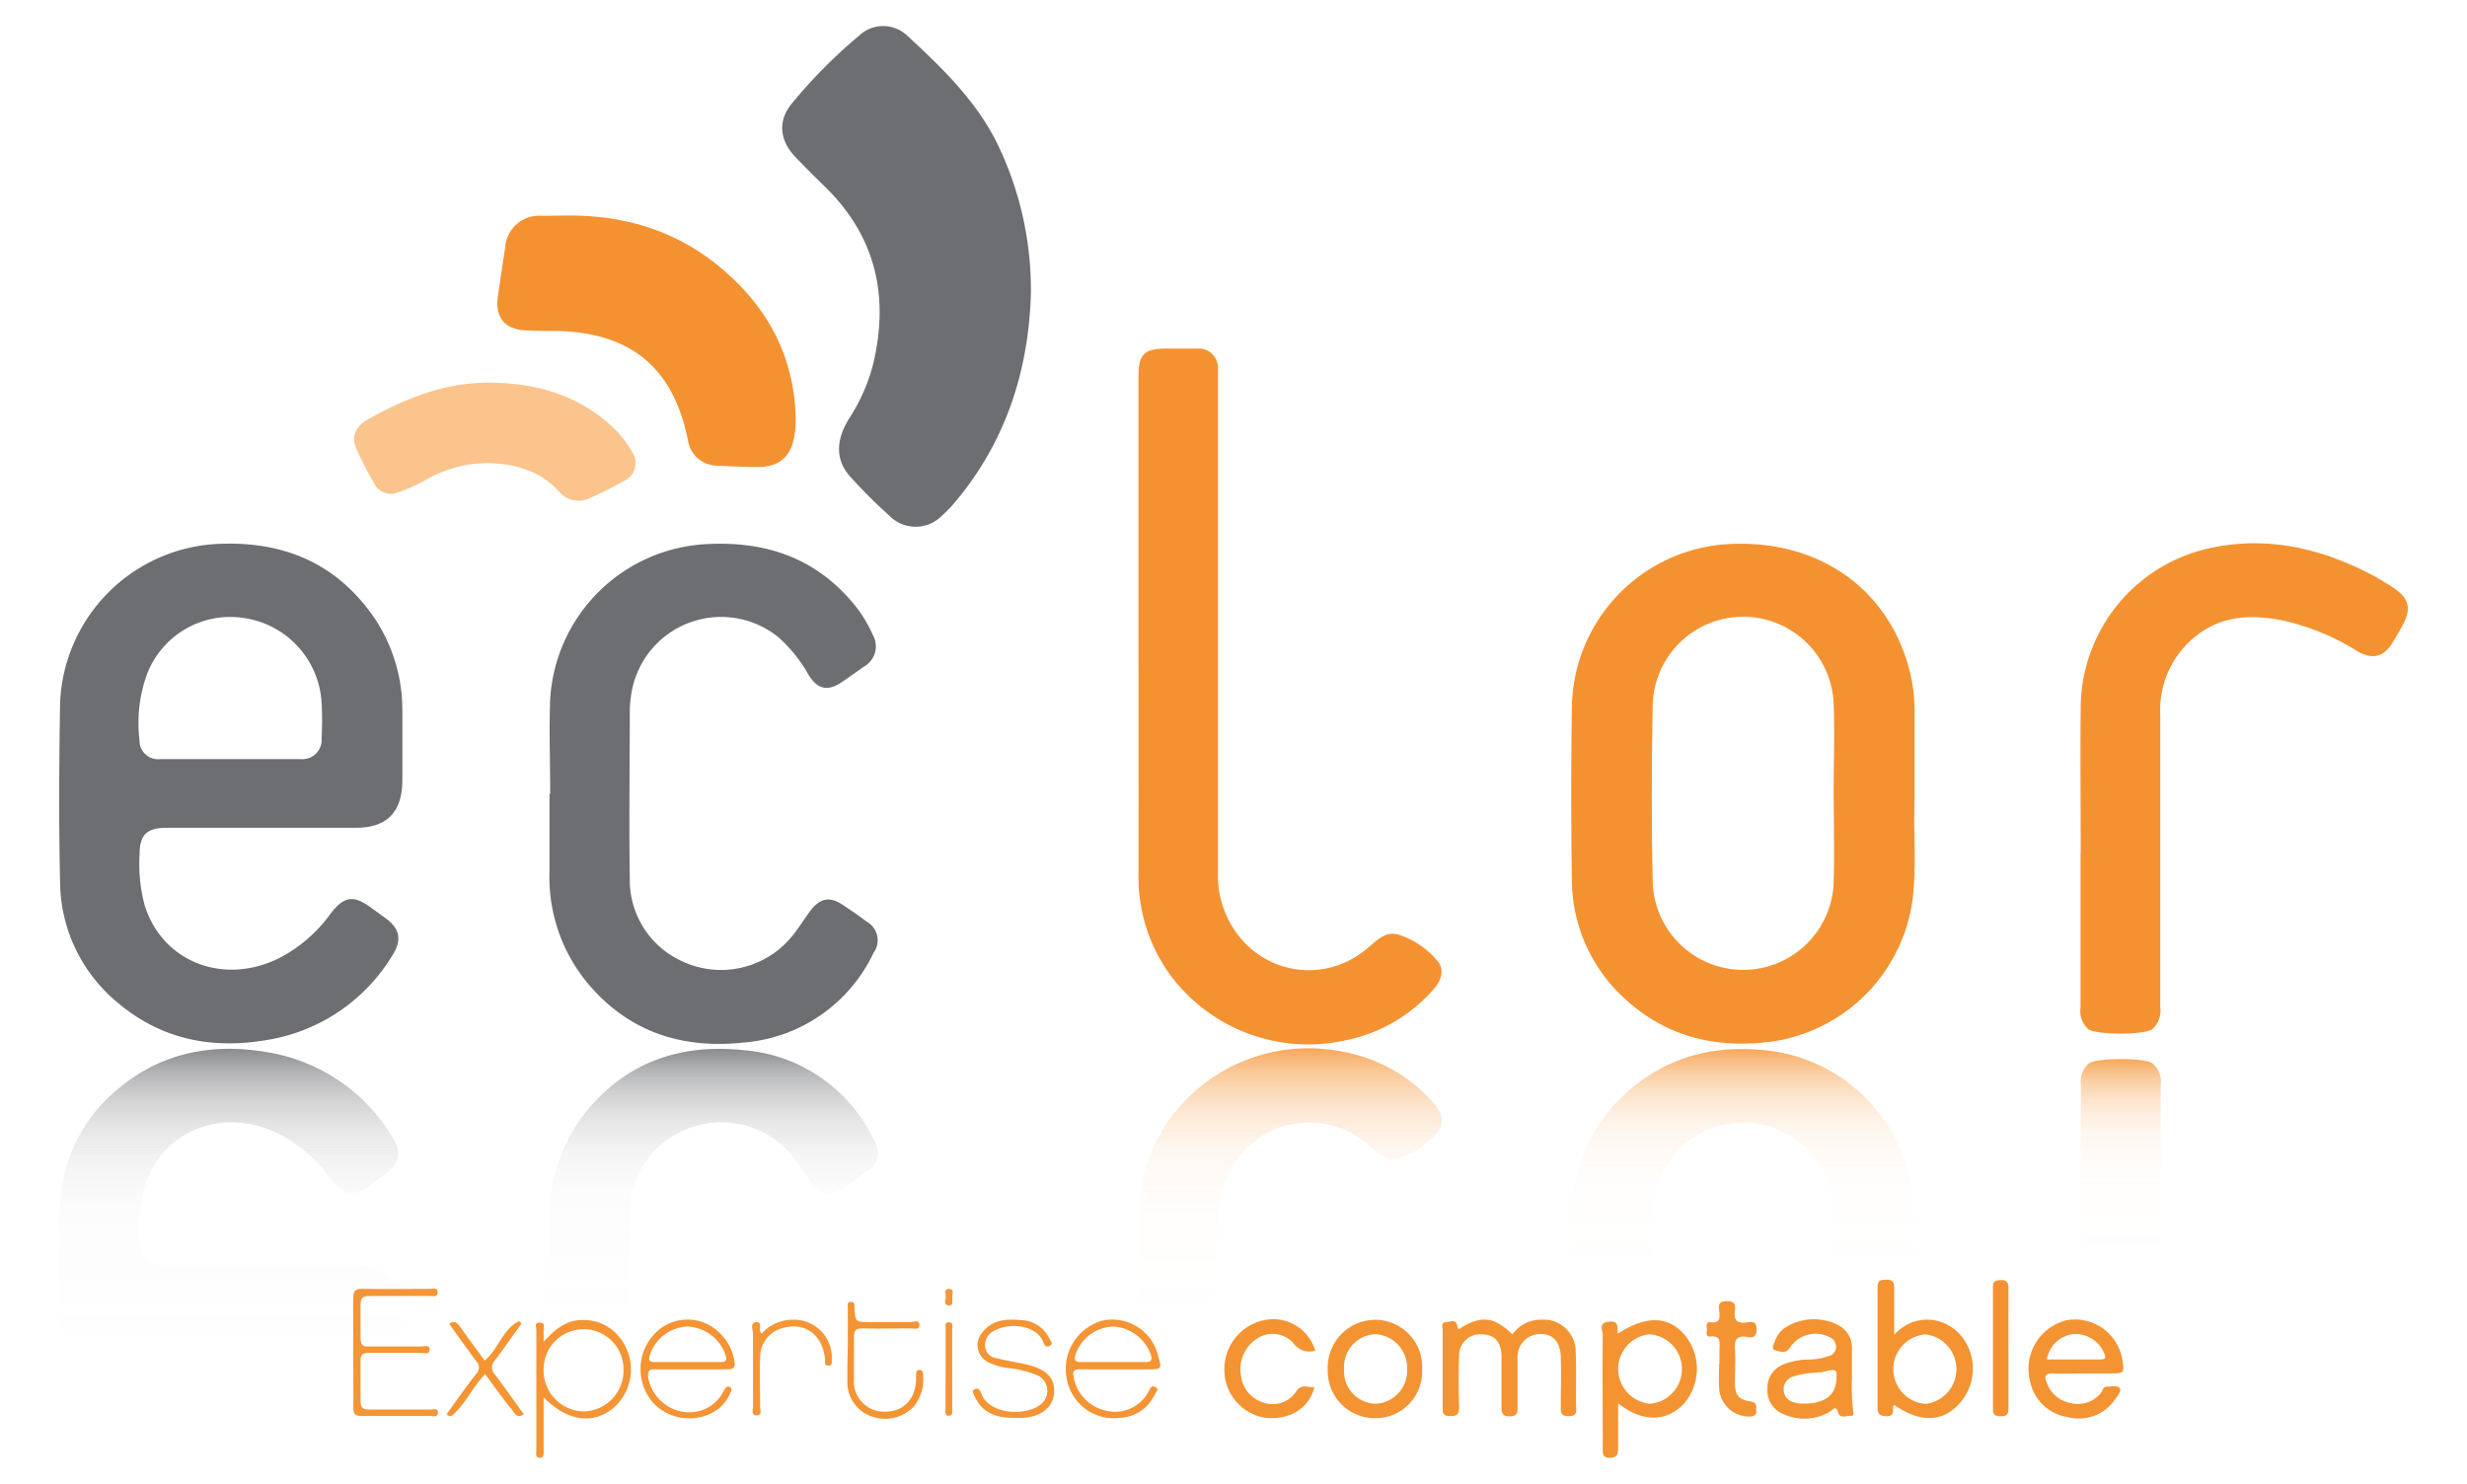 <svg xmlns="http://www.w3.org/2000/svg" xmlns:xlink="http://www.w3.org/1999/xlink" viewBox="0 0 278 167.25"><defs><style>.cls-1{fill:#6d6e71;}.cls-2{fill:#f49231;}.cls-3{fill:#fbc48d;}.cls-4{fill:#f49331;}.cls-5{fill:#f49536;}.cls-6{fill:#f49332;}.cls-7{fill:#f49433;}.cls-8{fill:#f49637;}.cls-9{fill:#f49434;}.cls-10{fill:#f59638;}.cls-11{fill:url(#Dégradé_sans_nom_39);}.cls-12{fill:url(#Dégradé_sans_nom_38);}.cls-13{fill:url(#Dégradé_sans_nom_38-2);}.cls-14{fill:url(#Dégradé_sans_nom_39-2);}.cls-15{fill:url(#Dégradé_sans_nom_38-3);}</style><linearGradient id="Dégradé_sans_nom_39" x1="80.41" y1="118.21" x2="80.41" y2="148.31" gradientUnits="userSpaceOnUse"><stop offset="0" stop-color="#6d6e71" stop-opacity="0.8"/><stop offset="0.01" stop-color="#6d6e71" stop-opacity="0.76"/><stop offset="0.08" stop-color="#6d6e71" stop-opacity="0.52"/><stop offset="0.16" stop-color="#6d6e71" stop-opacity="0.33"/><stop offset="0.26" stop-color="#6d6e71" stop-opacity="0.18"/><stop offset="0.38" stop-color="#6d6e71" stop-opacity="0.08"/><stop offset="0.54" stop-color="#6d6e71" stop-opacity="0.02"/><stop offset="1" stop-color="#6d6e71" stop-opacity="0"/></linearGradient><linearGradient id="Dégradé_sans_nom_38" x1="145.38" y1="118.16" x2="145.38" y2="149.24" gradientUnits="userSpaceOnUse"><stop offset="0" stop-color="#f49231" stop-opacity="0.8"/><stop offset="0.04" stop-color="#f49231" stop-opacity="0.64"/><stop offset="0.09" stop-color="#f49231" stop-opacity="0.49"/><stop offset="0.15" stop-color="#f49231" stop-opacity="0.35"/><stop offset="0.21" stop-color="#f49231" stop-opacity="0.24"/><stop offset="0.28" stop-color="#f49231" stop-opacity="0.15"/><stop offset="0.36" stop-color="#f49231" stop-opacity="0.08"/><stop offset="0.47" stop-color="#f49231" stop-opacity="0.04"/><stop offset="0.61" stop-color="#f49231" stop-opacity="0.01"/><stop offset="1" stop-color="#f49231" stop-opacity="0"/></linearGradient><linearGradient id="Dégradé_sans_nom_38-2" x1="238.95" y1="119.36" x2="238.95" y2="142.17" xlink:href="#Dégradé_sans_nom_38"/><linearGradient id="Dégradé_sans_nom_39-2" x1="26.02" y1="118.19" x2="26.02" y2="151.64" xlink:href="#Dégradé_sans_nom_39"/><linearGradient id="Dégradé_sans_nom_38-3" x1="196.46" y1="118.22" x2="196.46" y2="143.67" xlink:href="#Dégradé_sans_nom_38"/></defs><g id="Calque_3" data-name="Calque 3"><path class="cls-1" d="M116.17,33c-.22,8.45-2.68,16.58-8.49,23.52a14.55,14.55,0,0,1-1.54,1.6,4.14,4.14,0,0,1-5.92,0,60.47,60.47,0,0,1-4.39-4.38c-1.64-1.8-1.71-4-.19-6.5a20.76,20.76,0,0,0,2.77-6.28c1.79-7.6.28-14.3-5.4-19.87-1.15-1.12-2.29-2.25-3.39-3.41-1.77-1.84-2-4.07-.4-6A57.52,57.52,0,0,1,96.83,4a3.93,3.93,0,0,1,5.38,0c3.93,3.62,7.78,7.33,10.2,12.24A37.72,37.72,0,0,1,116.17,33Z"/><path class="cls-1" d="M62,89.45c0-3.55-.14-7.11,0-10.66A18.6,18.6,0,0,1,79.61,61.32c6.3-.34,11.8,1.33,16.1,6.17a14.73,14.73,0,0,1,2.61,4,2.62,2.62,0,0,1-1,3.66c-.79.57-1.59,1.13-2.39,1.68-1.64,1.12-2.77.9-3.81-.77a16.49,16.49,0,0,0-3.34-4.19,10.24,10.24,0,0,0-16.58,6,12.64,12.64,0,0,0-.23,2.2c0,6.29-.1,12.58,0,18.86a10.05,10.05,0,0,0,5.78,9.35,10.33,10.33,0,0,0,12.5-2.76c.76-.93,1.4-2,2.12-2.94C92.45,101.2,93.53,101,95,102c.91.6,1.81,1.22,2.68,1.88a2.38,2.38,0,0,1,.77,3.48,17.74,17.74,0,0,1-14.62,10.13c-6.66.72-12.55-1-17.15-6.15a18.72,18.72,0,0,1-4.76-13.1c0-2.92,0-5.85,0-8.78Z"/><path class="cls-2" d="M128.29,71V42.45c0-2.54.63-3.16,3.2-3.17,1.17,0,2.34,0,3.51,0a2.16,2.16,0,0,1,2.25,2.21c0,.46,0,.93,0,1.4V98.34a11,11,0,0,0,3,7.9,10,10,0,0,0,13,1.27c.26-.18.51-.37.75-.56,1-.82,2-2,3.45-1.66a9.32,9.32,0,0,1,4.52,3c.77.82.55,2.07-.32,3.08a17.81,17.81,0,0,1-10.12,5.89,19.35,19.35,0,0,1-20-7.86,18.88,18.88,0,0,1-3.24-10.94C128.31,89.31,128.29,80.17,128.29,71Z"/><path class="cls-2" d="M234.47,96.12c0-5.43-.06-10.85,0-16.28a18.48,18.48,0,0,1,15-18.16c5.88-1.17,11.48,0,16.81,2.6a29.86,29.86,0,0,1,3.35,1.91c1.88,1.22,2.15,2.42,1.08,4.34-.32.58-.65,1.16-1,1.73-1,1.78-2.34,2.15-4.11,1.1a26.65,26.65,0,0,0-8.39-3.44c-3.2-.63-6.32-.61-9.13,1.3a10.66,10.66,0,0,0-4.65,9.34q0,16.45,0,32.91a2.76,2.76,0,0,1-.91,2.52c-.9.67-6.28.66-7.18,0a2.7,2.7,0,0,1-.89-2.42V96.12Z"/><path class="cls-2" d="M63.56,24.29C70,24.19,75.93,25.83,81,30c5.47,4.49,8.59,10.21,8.67,17.41a11,11,0,0,1-.12,1.51c-.35,2.53-1.72,3.74-4.24,3.71-1.48,0-3-.08-4.44-.15a3.36,3.36,0,0,1-3.35-2.87c-1.64-8.14-6.38-12.1-14.69-12.31-1.21,0-2.42,0-3.63-.07-2.32-.1-3.44-1.5-3.1-3.82.28-1.81.53-3.62.81-5.43a3.88,3.88,0,0,1,4.21-3.66Z"/><path class="cls-3" d="M55,52.18a14.21,14.21,0,0,0-6.72,1.73,19.36,19.36,0,0,1-3.49,1.61,2.12,2.12,0,0,1-2.61-1,41.88,41.88,0,0,1-2.07-4.06c-.54-1.27,0-2.46,1.39-3.22,4-2.25,8.3-4,13-4.11,5.53-.09,10.65,1.24,14.78,5.23a11.4,11.4,0,0,1,1.84,2.41,2.24,2.24,0,0,1-.86,3.47,39.94,39.94,0,0,1-3.76,1.88A2.86,2.86,0,0,1,63,55.4C60.85,53.05,58.08,52.28,55,52.18Z"/><path class="cls-4" d="M170.43,150.39a3.91,3.91,0,0,1,3.28-1.66,3.6,3.6,0,0,1,3.85,3.56c.1,2.18,0,4.37.06,6.55,0,.67-.31.74-.86.76s-.89-.17-.88-.85c0-1.95.06-3.9,0-5.85s-1.18-2.8-2.87-2.5a2.57,2.57,0,0,0-2,2.67c0,1.83,0,3.67,0,5.5,0,.68-.07,1.05-.92,1.05s-.89-.47-.89-1.11c0-1.87,0-3.74,0-5.61,0-1.68-.8-2.52-2.25-2.53a2.38,2.38,0,0,0-2.53,2.48c-.07,1.91-.05,3.83,0,5.74,0,.72-.15,1-1,1s-.85-.38-.85-1c0-2.88,0-5.77,0-8.66,0-.33-.24-.91.37-.92.43,0,1.15-.45,1.29.45.1.59.33.22.53.1C167.05,148.24,168.41,148.43,170.43,150.39Z"/><path class="cls-4" d="M148.21,152.22a2.18,2.18,0,0,1-2.41-.79,3.14,3.14,0,0,0-3.94-.7,4.11,4.11,0,0,0-2,4.41,3.58,3.58,0,0,0,2.55,2.94,3.18,3.18,0,0,0,3.7-1.33c.56-.83,1.32-.34,2-.44-.52,2.35-2.76,3.75-5.49,3.48a5.48,5.48,0,0,1-4.65-5.35,5.64,5.64,0,0,1,4.49-5.66A4.93,4.93,0,0,1,148.21,152.22Z"/><path class="cls-5" d="M39.81,152.42c0-2,0-4.06,0-6.09,0-.78.15-1.1,1-1.08,2.57.05,5.15,0,7.72,0,.3,0,.79-.19.79.39s-.47.42-.79.42c-2.3,0-4.6,0-6.9,0-.77,0-1,.22-1,1,0,1.25,0,2.5,0,3.74,0,.72.22,1,.93.94,2,0,4,0,6,0,.31,0,.82-.21.86.31,0,.67-.55.41-.87.42-2,0-4,0-6,0-.72,0-.94.22-.92.93,0,1.48,0,3,0,4.45,0,.76.19,1,1,1,2.3,0,4.6,0,6.91,0,.29,0,.81-.21.81.35s-.5.38-.81.38c-2.61,0-5.23,0-7.84,0-.78,0-.89-.34-.88-1C39.83,156.55,39.81,154.48,39.81,152.42Z"/><path class="cls-6" d="M193.76,153.74c0-.54,0-1.09,0-1.63,0-.73.27-1.63-1.06-1.49-.53.06-.35-.5-.35-.81s-.17-.86.37-.79c1.23.15,1.08-.65,1-1.38s.09-1,.87-1,1,.24.92,1c-.18,1.12.23,1.57,1.38,1.39.53-.08,1.05-.14,1.06.76s-.43,1-1.07.88c-1.16-.19-1.47.31-1.38,1.41s0,2.49,0,3.74c0,1.4.41,1.92,1.78,2.13.83.12.58.65.62,1.11s-.35.58-.76.58a3.38,3.38,0,0,1-3.42-3.42c-.06-.81,0-1.63,0-2.45Z"/><path class="cls-2" d="M226.33,151.93c0,2.26,0,4.53,0,6.79,0,.63-.15.9-.84.89s-.91-.14-.91-.84q0-6.84,0-13.69c0-.72.31-.8.91-.82s.85.26.84.89C226.31,147.41,226.33,149.67,226.33,151.93Z"/><path class="cls-7" d="M114.37,159.8c-1.93,0-3.65-.46-4.53-2.43-.11-.24-.43-.61,0-.81s.6.12.74.49c.92,2.47,5.2,2.54,6.73,1.19a1.93,1.93,0,0,0-.48-3.28,11.83,11.83,0,0,0-3.28-.79,6.71,6.71,0,0,1-2.22-.67,2.14,2.14,0,0,1-.73-3.21c1.1-1.54,2.73-1.67,4.41-1.52a3.66,3.66,0,0,1,3.26,2.12c.11.22.49.58,0,.79s-.57-.1-.71-.44c-.79-2-3.93-2.16-5.44-1.31a1.81,1.81,0,0,0-1.12,1.75,1.5,1.5,0,0,0,1.35,1.4c1.13.28,2.29.45,3.43.72,2.21.54,3.15,1.58,3,3.24s-1.57,2.63-3.55,2.76C114.92,159.82,114.64,159.8,114.37,159.8Z"/><path class="cls-6" d="M95.54,151.65c0-1.41,0-2.81,0-4.21,0-.28-.13-.71.35-.72s.37.41.39.7c.12,1.57.12,1.57,1.65,1.57s3.12,0,4.68,0c.37,0,1-.28,1,.33s-.64.38-1,.39c-1.79,0-3.59.05-5.38,0-.74,0-1,.16-1,1,0,1.56,0,3.12,0,4.68a3.41,3.41,0,0,0,3.49,3.71c2.09,0,3.45-1.4,3.51-3.66,0-.15,0-.31,0-.47s0-.58.37-.59.42.32.42.58a4.85,4.85,0,0,1-1,3.5,4.47,4.47,0,0,1-4.71,1.2,4.06,4.06,0,0,1-2.82-3.77c0-.7,0-1.41,0-2.11Z"/><path class="cls-7" d="M54.67,154.85c-1.44,1.51-2.23,3.4-3.75,4.71-.11.09-.37.06-.59-.19,1.08-1.49,2.14-3,3.29-4.5a1,1,0,0,0,0-1.52c-1-1.36-2-2.76-3-4.16.63-.43.93-.07,1.24.36.9,1.27,1.83,2.52,2.76,3.78,1.55-1.29,2-3.52,3.87-4.44l.29.26c-1,1.39-2,2.8-3,4.15a1.12,1.12,0,0,0,0,1.62c1.12,1.45,2.16,3,3.25,4.46-.7.49-1,0-1.29-.45C56.65,157.61,55.7,156.28,54.67,154.85Z"/><path class="cls-8" d="M85.84,150.28a4.76,4.76,0,0,1,3.77-1.55,4.26,4.26,0,0,1,4.12,4.48c0,.29.1.7-.39.7s-.34-.42-.37-.71c-.26-2.79-2.3-4.28-4.83-3.51A3.37,3.37,0,0,0,85.66,153c-.06,1.84,0,3.67,0,5.51,0,.37.26,1-.39,1s-.42-.62-.42-1c0-2.73,0-5.47,0-8.2,0-.44-.36-1.21.32-1.3C86.08,148.93,85.32,150,85.84,150.28Z"/><path class="cls-9" d="M106.56,154.15c0-1.48,0-3,0-4.45,0-.28-.13-.7.38-.68s.36.43.36.71c0,3,0,6.09,0,9.13,0,.29.08.7-.4.69s-.35-.43-.35-.71C106.56,157.27,106.56,155.71,106.56,154.15Z"/><path class="cls-10" d="M107.33,146.26c-.1.32.2.91-.43.86s-.32-.62-.32-1-.25-.9.4-.85S107.23,145.93,107.33,146.26Z"/><path class="cls-1" d="M18.77,93.29H29.55c3.51,0,7,0,10.54,0s5.22-1.78,5.25-5.3c0-2.66,0-5.31,0-8a18.63,18.63,0,0,0-3.1-10.27c-4.31-6.33-10.44-8.82-17.94-8.41a18.69,18.69,0,0,0-17.53,18c-.11,6.72-.15,13.43,0,20.15a17.8,17.8,0,0,0,6.47,13.52c5,4.24,10.77,5.3,17,4.2a20.27,20.27,0,0,0,14-9.55c1.08-1.69.81-3-.78-4.14l-1.61-1.17c-2-1.49-3.08-1.34-4.61.66a16.45,16.45,0,0,1-5.9,5.06c-6.23,3-12.95.37-15-5.88a17.88,17.88,0,0,1-.61-5.91C15.74,94.09,16.55,93.29,18.77,93.29ZM16.5,76.15a10.05,10.05,0,0,1,10.86-6.52,10.24,10.24,0,0,1,8.88,9.57c.08,1.32.06,2.66,0,4a2.17,2.17,0,0,1-2.35,2.35c-2.65,0-5.3,0-8,0s-5.23,0-7.84,0a2.09,2.09,0,0,1-2.33-2.11A16.31,16.31,0,0,1,16.5,76.15Z"/><path class="cls-2" d="M215.75,90.29V80a18.57,18.57,0,0,0-.62-4.63c-2.39-9-10.12-14.48-20-14.07a18.69,18.69,0,0,0-18,18.42c-.09,6.44-.1,12.88,0,19.32a18.18,18.18,0,0,0,6.16,13.69c4.77,4.29,10.44,5.5,16.67,4.61a18.7,18.7,0,0,0,15.56-15.93C216,97.45,215.6,93.47,215.75,90.29Zm-9.14,9.52a10.2,10.2,0,0,1-20.37-.37c-.14-6.66-.12-13.34,0-20a10.2,10.2,0,0,1,20.39-.1c.13,3.38,0,6.78,0,10.18h0C206.64,92.94,206.75,96.38,206.61,99.81Z"/><path class="cls-4" d="M221,150.55a5.08,5.08,0,0,0-3.09-1.77,4.91,4.91,0,0,0-4.46,1.67c0-1.9,0-3.56,0-5.23,0-.66-.1-1-.88-1s-1,.16-1,.92c0,4.49,0,9,0,13.47,0,.8.3.94,1,1,1.11,0,.58-.87.85-1.3,3,2.08,5.52,2,7.47-.23A5.86,5.86,0,0,0,221,150.55ZM217,158.22a3.93,3.93,0,0,1,0-7.84,3.95,3.95,0,0,1,0,7.84Z"/><path class="cls-4" d="M189.92,150.54c-1.86-2.25-4.35-2.34-7.61-.24-.12-.6.25-1.48-1-1.35s-.7,1-.7,1.47c-.05,4.29,0,8.58,0,12.87,0,.58,0,1,.81,1s.93-.41.92-1.08c0-1.64,0-3.28,0-5.06,2.67,2.12,5.35,2.12,7.31.16A6,6,0,0,0,189.92,150.54ZM186,158.2a3.93,3.93,0,0,1-.12-7.83,3.93,3.93,0,0,1,.12,7.83Z"/><path class="cls-4" d="M231.34,154.78c1.17.06,2.34,0,3.51,0H238c1.32,0,1.39-.09,1.18-1.41a5.41,5.41,0,0,0-6.26-4.59,5.65,5.65,0,0,0-4.15,6.93,5.13,5.13,0,0,0,4.26,4,4.94,4.94,0,0,0,5.41-2.15c.23-.34.67-.8.41-1.13s-.94-.16-1.42-.15-.45.4-.63.63a3.3,3.3,0,0,1-3.33,1.24,3.53,3.53,0,0,1-2.83-2.34C230.35,155.14,230.43,154.75,231.34,154.78Zm2.17-4.41a3.47,3.47,0,0,1,3.57,2.07c.21.46.32.78-.42.77-2,0-4,0-6,0A3.4,3.4,0,0,1,233.51,150.37Z"/><path class="cls-4" d="M208.83,159.06a23.3,23.3,0,0,1-.14-3.67c0-1.23,0-2.28,0-3.34a2.86,2.86,0,0,0-1.64-2.76,6.05,6.05,0,0,0-5.51.11,3,3,0,0,0-1.51,1.71c-.12.36-.54.91.07,1.08s1.15.36,1.58-.28a3.45,3.45,0,0,1,4.43-1.25,1.21,1.21,0,0,1,.79,1.17,1.06,1.06,0,0,1-.84,1,7,7,0,0,1-2.17.39,7.76,7.76,0,0,0-2.86.53,2.79,2.79,0,0,0-1.86,2.72,2.85,2.85,0,0,0,1.79,2.89,5.66,5.66,0,0,0,5.27-.28c.36-.22.65-.78.92.15.19.68.94.3,1.44.33C208.93,159.58,208.88,159.31,208.83,159.06Zm-1.94-3.19c-.19,1.48-1.48,2.32-3.53,2.31A3.83,3.83,0,0,1,202,158a1.46,1.46,0,0,1-1-1.4,1.49,1.49,0,0,1,1-1.45,9.74,9.74,0,0,1,2.51-.45c.35-.06.71,0,1.05-.13C207,154.22,207.08,154.29,206.89,155.87Z"/><path class="cls-4" d="M155,148.74a5.38,5.38,0,0,0-5.38,5.57,5.32,5.32,0,0,0,5.29,5.52,5.26,5.26,0,0,0,5.35-5.43A5.32,5.32,0,0,0,155,148.74Zm0,9.46a3.64,3.64,0,0,1-3.54-3.84,3.7,3.7,0,0,1,3.53-4,3.78,3.78,0,0,1,3.57,4A3.7,3.7,0,0,1,155,158.2Z"/><path class="cls-9" d="M69.85,150.77a5.08,5.08,0,0,0-4.26-2c-1.81,0-3.06,1.06-4.33,2.44,0-.59,0-.94,0-1.29s.21-.88-.45-.86-.37.51-.37.82q0,6.78,0,13.58c0,.32-.16.81.37.83s.45-.52.45-.87c0-1.91,0-3.82,0-5.93,2.78,2.77,5.69,3.1,8,1.06A5.73,5.73,0,0,0,69.85,150.77Zm-4.06,8.3a4.62,4.62,0,0,1-4.53-4.8,4.5,4.5,0,1,1,9,.06A4.6,4.6,0,0,1,65.79,159.07Z"/><path class="cls-9" d="M73.91,154.32c1.33,0,2.65,0,4,0s2.65,0,4,0c.71,0,1-.15.85-.92A5.61,5.61,0,0,0,80.85,150a5.09,5.09,0,0,0-7.08.31,5.78,5.78,0,0,0-.1,7.86,5.59,5.59,0,0,0,7.35.56,4.88,4.88,0,0,0,1.34-1.89c.08-.18.14-.4-.09-.51a.4.4,0,0,0-.52.1c-.14.19-.23.41-.35.61a4.3,4.3,0,0,1-4.75,2,4.76,4.76,0,0,1-3.6-3.74C72.93,154.51,73.19,154.29,73.91,154.32Zm-.66-1.66a4.63,4.63,0,0,1,4.21-3.16,4.71,4.71,0,0,1,4.29,3.21c.22.69,0,.8-.61.79-1.21,0-2.41,0-3.62,0s-2.41,0-3.62,0C73.22,153.52,73,153.37,73.25,152.66Z"/><path class="cls-9" d="M121.79,154.32c1.32,0,2.65,0,4,0h3.74c1.34,0,1.4-.09,1-1.42a5.31,5.31,0,0,0-6.29-4.07,5.66,5.66,0,0,0-4,6.72,5.42,5.42,0,0,0,4.47,4.23c2.51.29,4.47-.63,5.4-2.59.12-.24.58-.62.09-.87s-.58.18-.77.51A4.28,4.28,0,0,1,124.7,159a4.75,4.75,0,0,1-3.71-3.77C120.82,154.44,121.09,154.3,121.79,154.32Zm-.58-1.7a4.66,4.66,0,0,1,4.23-3.12,4.76,4.76,0,0,1,4.23,3.14c.18.57.12.88-.58.86-1.25,0-2.49,0-3.73,0s-2.34,0-3.5,0C121.15,153.52,121,153.32,121.21,152.62Z"/><path class="cls-11" d="M62,148.31h9s-.1-5.16,0-11.45a10,10,0,0,1,5.78-9.34,10.31,10.31,0,0,1,12.5,2.75c.76.94,1.4,2,2.12,2.94,1.08,1.44,2.16,1.63,3.63.65.91-.61,1.81-1.22,2.68-1.89a2.37,2.37,0,0,0,.77-3.47,17.75,17.75,0,0,0-14.62-10.14c-6.66-.71-12.55,1-17.15,6.15a18.74,18.74,0,0,0-4.76,13.1c0,2.93,0,5.86,0,8.79C61.94,146.4,62,148.31,62,148.31Z"/><path class="cls-12" d="M128.29,147.12s9,8.86,9-9.62a11,11,0,0,1,3-7.9,10,10,0,0,1,13-1.26c.26.18.51.37.75.56,1,.82,2,2,3.45,1.66a9.32,9.32,0,0,0,4.52-3c.77-.82.55-2.07-.32-3.09a17.86,17.86,0,0,0-10.12-5.89,19.35,19.35,0,0,0-20,7.87,18.86,18.86,0,0,0-3.24,10.94S128.28,147.12,128.29,147.12Z"/><path class="cls-13" d="M234.48,142.17h9s0-8.82,0-19.79a2.77,2.77,0,0,0-.91-2.53c-.9-.67-6.28-.66-7.18,0a2.68,2.68,0,0,0-.89,2.42C234.46,128.09,234.48,142.17,234.48,142.17Z"/><path class="cls-14" d="M15.71,139.52a17.88,17.88,0,0,1,.61-5.91c2.05-6.24,8.77-8.88,15-5.88a16.65,16.65,0,0,1,5.9,5.06c1.53,2,2.56,2.15,4.61.67l1.61-1.17c1.59-1.18,1.86-2.45.78-4.14a20.24,20.24,0,0,0-14-9.55c-6.25-1.1-12.07,0-17,4.19a17.82,17.82,0,0,0-6.47,13.53c-.16,6.71,0,15.32,0,15.32H45.33s0-1.12,0-3.77c0-3.52-1.75-5.27-5.25-5.3s-7,0-10.54,0H18.77C16.55,142.55,15.74,141.75,15.71,139.52Z"/><path class="cls-15" d="M215.54,134.42A18.68,18.68,0,0,0,200,118.5c-6.23-.89-11.9.32-16.67,4.61a18.18,18.18,0,0,0-6.16,13.68c-.11,6.44,0,6.88,0,6.88l38.61-.27A65.27,65.27,0,0,0,215.54,134.42Zm-8.91,7.07-20.39-.1s-.14,1.68,0-5a10.2,10.2,0,0,1,20.37-.36C206.75,139.47,206.63,141.49,206.63,141.49Z"/></g></svg>